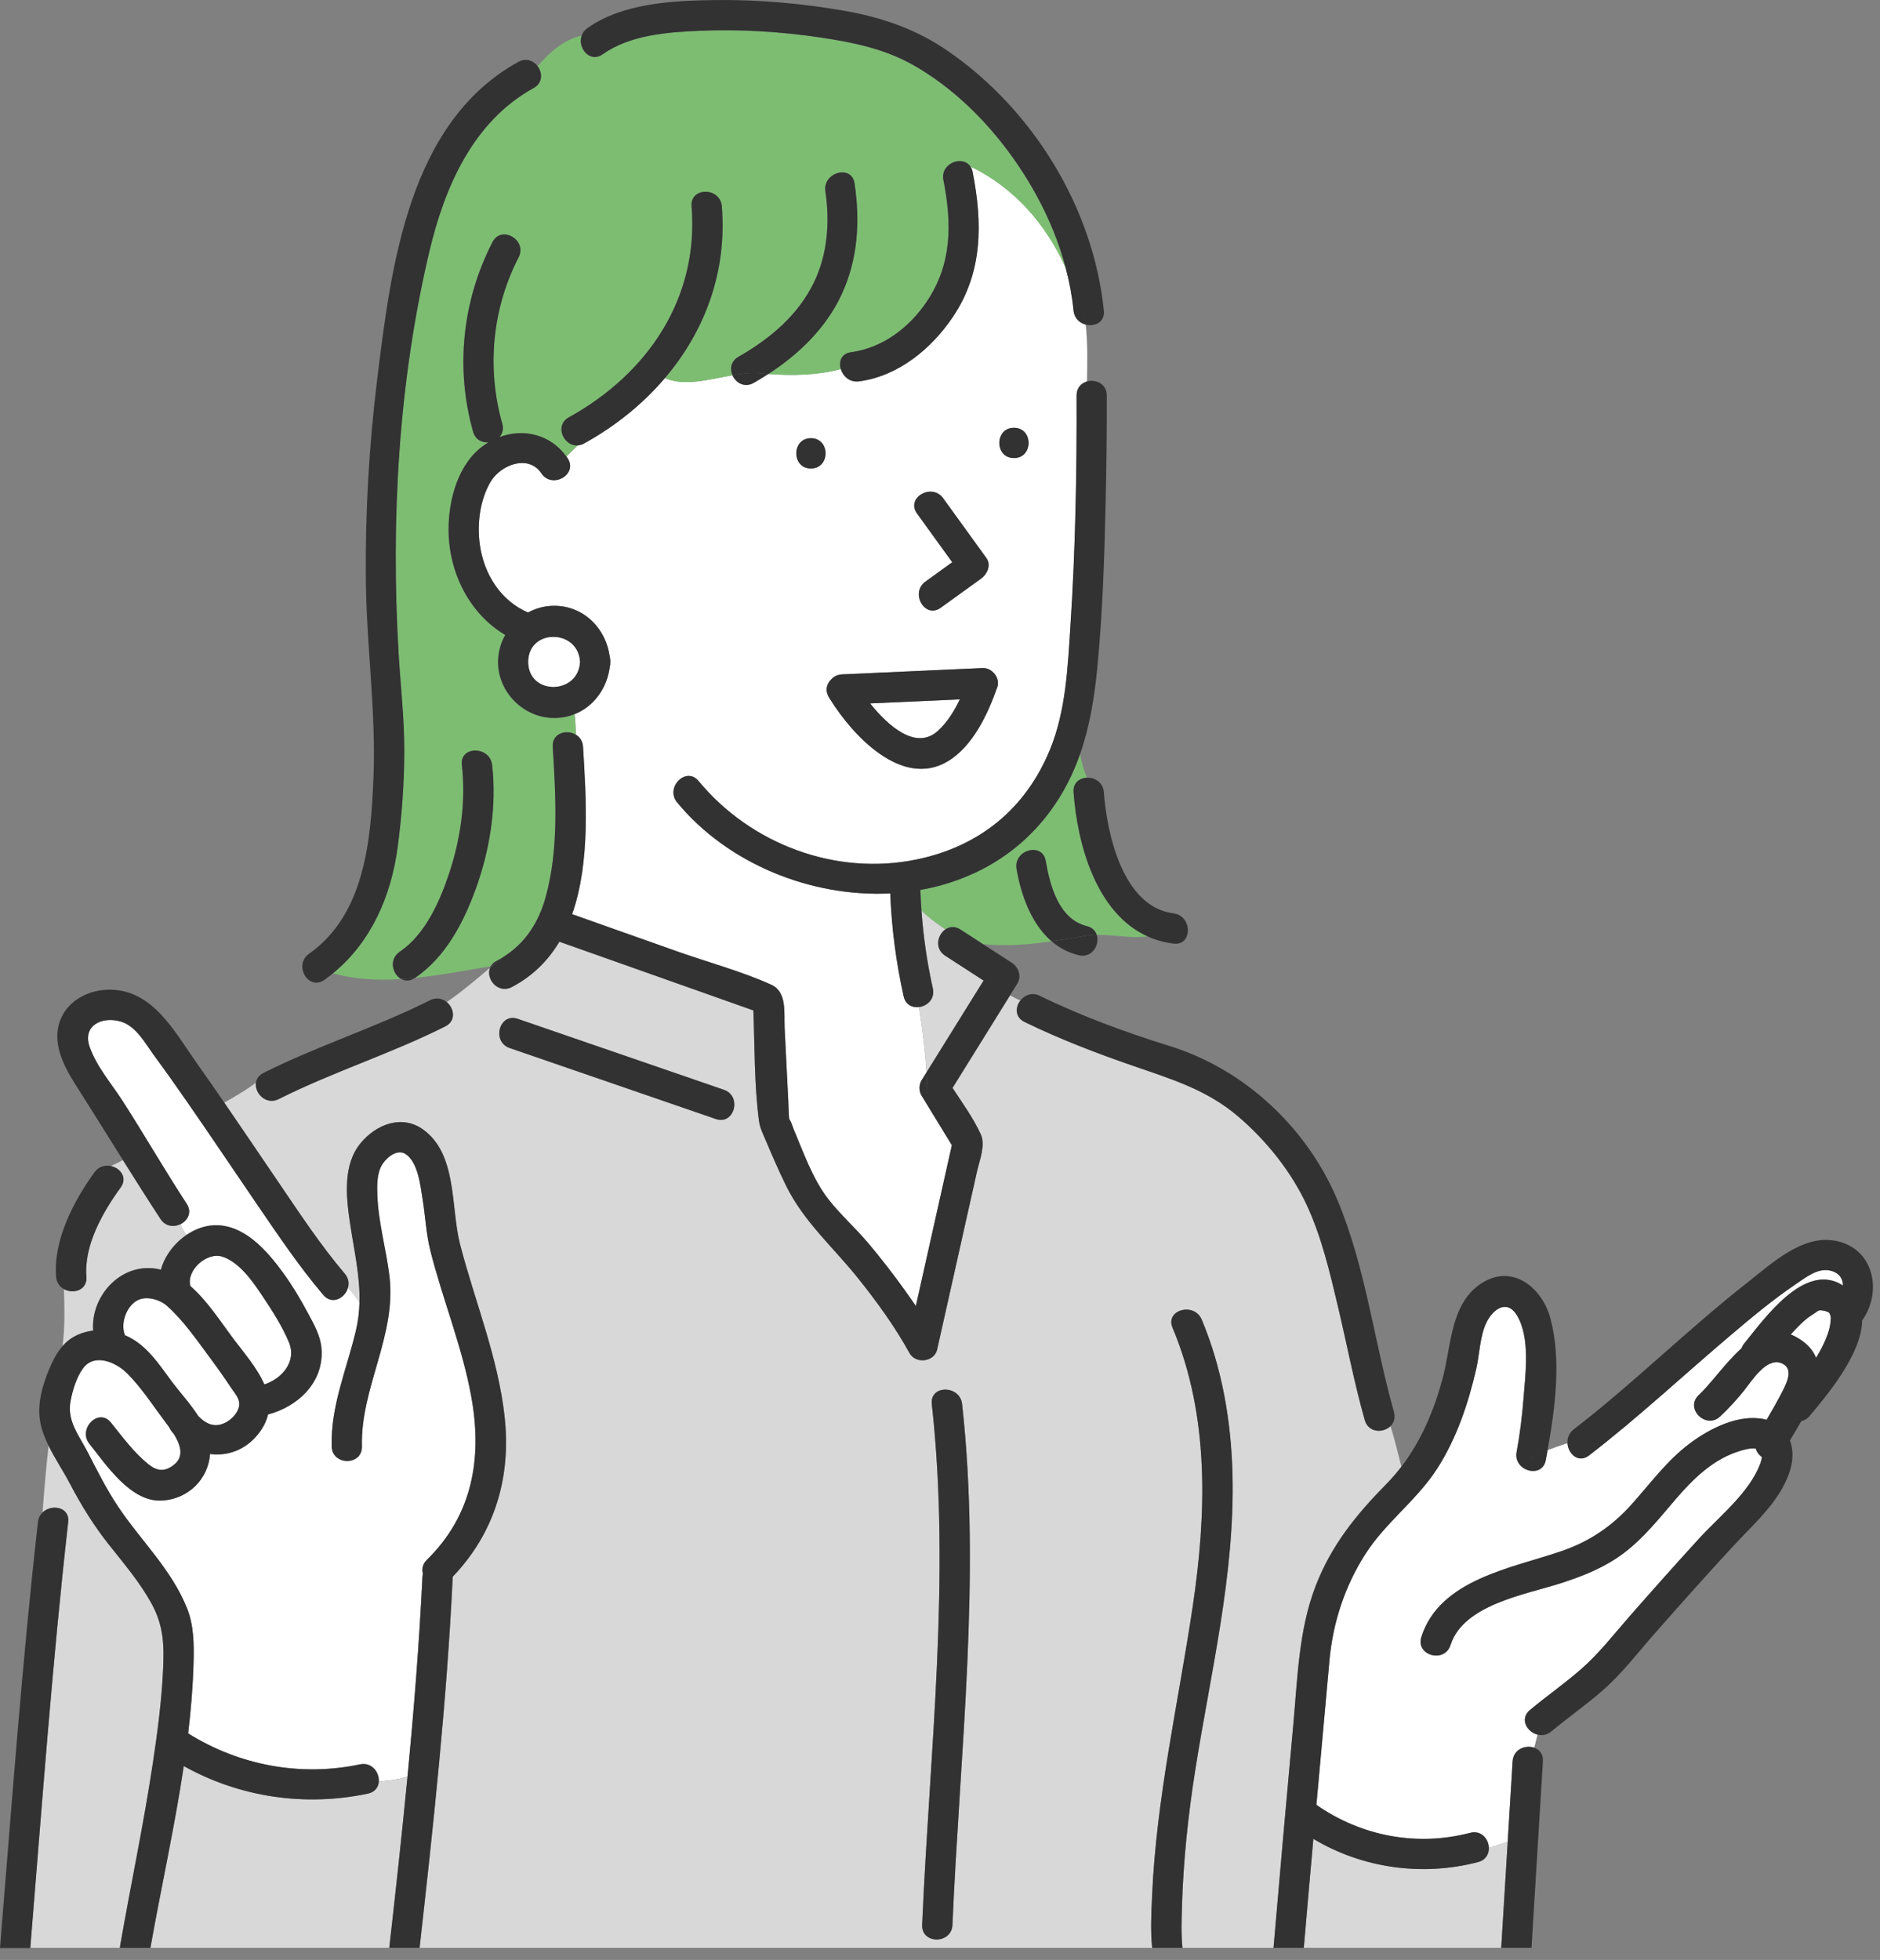 <svg width="118" height="123" viewBox="0 0 118 123" fill="none" xmlns="http://www.w3.org/2000/svg">
<rect x="0" y="0" width="118" height="123" fill="#808080" stroke="none"/>
<g clip-path="url(#clip0_1887_194)">
<path d="M8.139 83.934C9.273 84.531 9.986 85.621 10.725 86.623C11.277 87.368 11.94 88.077 12.447 88.868C12.829 89.263 13.293 89.556 13.88 89.389C14.357 89.252 14.84 88.83 14.986 88.345C15.14 87.845 14.76 87.477 14.494 87.076C14.065 86.427 13.612 85.793 13.15 85.169C12.335 84.069 11.491 82.839 10.455 81.929C10.072 81.59 9.136 81.237 8.5 81.68C7.891 82.102 7.559 83.111 7.848 83.797C7.947 83.839 8.045 83.884 8.14 83.934H8.139Z" fill="white"/>
<path d="M114.806 82.379C114.701 82.309 114.519 82.261 114.477 82.256C114.167 82.216 114.247 82.2 113.996 82.33C114.207 82.221 113.57 82.617 113.466 82.7C113.112 82.98 112.797 83.308 112.493 83.641C112.46 83.675 112.43 83.713 112.398 83.748C112.565 83.814 112.734 83.898 112.907 84.006C113.466 84.354 113.806 84.763 113.985 85.211C114.331 84.654 114.621 84.071 114.8 83.461C114.884 83.179 114.931 82.742 114.901 82.602C114.867 82.446 114.772 82.356 114.806 82.379Z" fill="white"/>
<path d="M14.637 84.002C15.293 84.876 16.148 85.85 16.593 86.887C17.71 86.515 18.642 85.441 18.132 84.226C17.718 83.24 17.104 82.276 16.511 81.391C15.903 80.482 15.059 79.222 13.962 78.867C12.985 78.549 11.683 79.72 11.949 80.708C13.02 81.642 13.869 82.976 14.637 84.002Z" fill="white"/>
<path d="M54.613 44.144C55.761 45.579 57.508 47.115 58.878 45.858C59.446 45.338 59.893 44.627 60.246 43.889C58.368 43.975 56.491 44.059 54.613 44.144Z" fill="white"/>
<path d="M93.45 115.963C93.462 116.349 93.258 116.729 92.776 116.855C89.277 117.771 85.525 117.25 82.434 115.399C82.231 117.68 82.029 119.96 81.834 122.241H94.226C94.361 120.021 94.498 117.799 94.633 115.579C94.237 115.707 93.844 115.838 93.45 115.963Z" fill="#D8D8D8"/>
<path d="M9.598 110.609C9.885 108.699 10.138 106.774 10.231 104.843C10.305 103.271 10.279 102.041 9.515 100.642C8.779 99.299 7.783 98.133 6.837 96.94C5.882 95.737 5.094 94.461 4.383 93.1C3.989 92.348 3.453 91.55 3.049 90.728C2.893 92.124 2.773 93.519 2.67 94.916C3.233 94.37 4.389 94.566 4.28 95.522C3.277 104.411 2.634 113.329 1.901 122.243H7.53C7.53 122.186 7.534 122.129 7.546 122.068C8.213 118.244 9.02 114.448 9.598 110.609Z" fill="#D8D8D8"/>
<path d="M87.277 89.503C86.819 89.945 85.892 89.925 85.663 89.123C84.991 86.754 84.536 84.327 83.966 81.932C83.463 79.815 82.949 77.622 82.029 75.639C81.047 73.522 79.502 71.599 77.738 70.084C75.763 68.388 73.522 67.719 71.12 66.889C68.809 66.091 66.507 65.209 64.308 64.135C63.7 63.838 63.723 63.204 64.051 62.787C63.825 62.696 63.607 62.59 63.401 62.46C62.196 64.399 60.991 66.336 59.788 68.275C60.406 69.225 61.107 70.185 61.563 71.196C61.87 71.874 61.48 72.821 61.326 73.511C61.001 74.959 60.678 76.407 60.353 77.858C59.843 80.134 59.334 82.411 58.823 84.688C58.644 85.487 57.469 85.614 57.086 84.915C56.177 83.259 55.042 81.701 53.866 80.229C52.294 78.264 50.443 76.666 49.327 74.387C48.884 73.48 48.48 72.555 48.088 71.623C47.911 71.203 47.7 70.799 47.639 70.346C47.341 68.077 47.375 65.712 47.288 63.413C46.834 63.251 46.379 63.092 45.925 62.93C44.433 62.401 42.943 61.873 41.451 61.345C39.337 60.596 37.224 59.849 35.111 59.1C34.421 60.26 33.459 61.242 32.132 61.944C31.26 62.403 30.471 61.428 30.762 60.735C29.87 61.483 28.991 62.234 28.04 62.888C28.51 63.278 28.645 64.065 27.951 64.414C24.549 66.125 20.899 67.265 17.497 68.976C16.693 69.379 15.964 68.598 16.068 67.938C15.469 68.407 14.749 68.81 14.078 69.198C15.201 70.831 16.308 72.477 17.423 74.113C18.767 76.084 20.088 78.105 21.635 79.925C21.875 80.207 21.916 80.526 21.838 80.809C22.108 81.108 22.357 81.419 22.564 81.756C22.612 80.076 22.222 78.466 21.966 76.73C21.724 75.105 21.512 73.096 22.639 71.737C23.614 70.563 25.221 69.928 26.558 70.886C28.724 72.441 28.283 75.807 28.876 78.091C29.819 81.714 31.252 85.152 31.674 88.9C32.1 92.694 31.058 96.2 28.42 98.949C28.05 106.73 27.208 114.505 26.339 122.245H72.319C72.207 121.169 72.266 120.059 72.314 118.983C72.58 112.856 73.952 106.909 74.856 100.863C75.733 95.009 75.93 88.879 73.596 83.322C73.123 82.193 74.963 81.706 75.429 82.816C76.719 85.893 77.276 89.21 77.36 92.534C77.516 98.818 75.987 104.96 75.016 111.126C74.571 113.947 74.271 116.801 74.188 119.658C74.163 120.513 74.13 121.391 74.218 122.245H79.935C80.336 117.583 80.745 112.92 81.174 108.262C81.444 105.333 81.509 102.3 82.581 99.528C83.575 96.961 85.124 95.062 87.026 93.125C87.363 92.783 87.674 92.422 87.961 92.048C87.737 91.196 87.547 90.339 87.277 89.504V89.503ZM44.931 70.226C40.618 68.742 36.304 67.258 31.992 65.773C30.84 65.376 31.338 63.542 32.497 63.941C36.81 65.425 41.124 66.91 45.437 68.394C46.588 68.791 46.09 70.626 44.931 70.226ZM59.781 120.8C59.727 122.021 57.827 122.022 57.88 120.8C58.348 109.925 59.69 98.989 58.486 88.115C58.351 86.899 60.254 86.912 60.387 88.115C61.588 98.989 60.248 109.925 59.781 120.8Z" fill="#D8D8D8"/>
<path d="M95.191 91.12C95.4 89.995 95.539 88.856 95.628 87.716C95.75 86.188 96.05 83.955 95.218 82.56C94.594 81.514 93.701 82.149 93.291 83.008C92.88 83.867 92.869 84.99 92.654 85.918C92.15 88.096 91.42 90.269 90.206 92.162C88.923 94.157 86.967 95.537 85.694 97.531C84.411 99.538 83.66 101.817 83.445 104.187C83.172 107.213 82.896 110.24 82.624 113.266C82.628 113.268 82.632 113.27 82.636 113.274C85.454 115.237 88.94 115.895 92.27 115.022C92.971 114.838 93.433 115.406 93.448 115.963C93.842 115.84 94.235 115.708 94.631 115.579C94.733 113.899 94.836 112.217 94.939 110.537C94.986 109.773 95.752 109.488 96.297 109.682C96.366 109.408 96.436 109.136 96.505 108.864C95.838 108.697 95.36 107.868 96.024 107.317C97.075 106.441 98.206 105.652 99.236 104.753C100.359 103.773 101.292 102.564 102.271 101.446C103.712 99.804 105.164 98.171 106.639 96.558C107.925 95.149 109.798 93.686 110.48 91.859C110.541 91.698 110.573 91.563 110.586 91.447C110.406 91.314 110.263 91.128 110.199 90.909C109.864 90.856 109.368 90.991 108.933 91.148C107.388 91.705 106.224 92.861 105.177 94.081C104.155 95.271 103.191 96.497 101.935 97.453C100.737 98.365 99.344 98.915 97.921 99.373C95.746 100.07 91.85 100.697 91.042 103.237C90.671 104.4 88.837 103.9 89.21 102.731C90.364 99.11 94.91 98.413 98.019 97.341C99.774 96.736 101.167 95.792 102.406 94.412C103.583 93.102 104.611 91.677 106.031 90.609C107.287 89.664 109.11 88.719 110.738 89.067C110.788 89.079 110.833 89.092 110.881 89.105C111.229 88.497 111.584 87.895 111.9 87.269C112.173 86.726 112.612 85.812 111.746 85.528C110.833 85.232 109.933 86.684 109.48 87.248C109.015 87.83 108.509 88.385 107.965 88.894C107.072 89.731 105.726 88.389 106.622 87.551C107.42 86.802 108.294 85.525 109.302 84.618C109.34 84.515 109.395 84.415 109.473 84.32C110.712 82.797 113.283 79.121 115.674 80.676C115.667 80.262 115.463 79.897 114.92 79.751C114.12 79.534 113.342 80.163 112.721 80.585C111.255 81.577 109.893 82.719 108.543 83.863C105.607 86.355 102.788 88.991 99.736 91.341C99.072 91.85 98.422 91.242 98.38 90.569C97.964 90.704 97.554 90.85 97.134 91.008C97.096 91.217 97.06 91.424 97.022 91.627C96.797 92.831 94.967 92.317 95.189 91.122L95.191 91.12Z" fill="white"/>
<path d="M68.14 20.367C67.765 20.268 67.431 19.977 67.383 19.497C67.29 18.579 67.119 17.672 66.883 16.785C65.663 14.086 63.673 11.763 60.91 10.444C60.974 10.539 61.022 10.653 61.05 10.79C61.679 13.992 61.698 17.094 59.807 19.894C58.458 21.892 56.392 23.602 53.925 23.933C53.336 24.013 52.912 23.608 52.777 23.159C51.27 23.558 49.709 23.575 48.229 23.467C47.926 23.663 47.62 23.849 47.311 24.028C46.731 24.358 46.184 24.022 45.976 23.549C44.5 23.803 42.953 24.271 41.742 23.722C40.352 25.354 38.627 26.746 36.667 27.829C36.525 27.909 36.384 27.947 36.251 27.954C36.017 28.184 35.785 28.418 35.551 28.65C35.574 28.682 35.601 28.713 35.624 28.747C36.308 29.768 34.66 30.718 33.983 29.707C33.166 28.487 31.425 29.173 30.8 30.228C30.131 31.357 29.945 32.828 30.11 34.111C30.365 36.084 31.48 37.731 33.145 38.438C33.638 38.172 34.196 38.018 34.785 38.018C36.663 38.018 38.055 39.467 38.279 41.242C38.302 41.331 38.313 41.43 38.307 41.54C38.313 41.65 38.302 41.749 38.279 41.839C38.11 43.18 37.273 44.332 36.066 44.817C36.116 45.25 36.139 45.676 36.139 46.1C36.388 46.246 36.576 46.501 36.597 46.866C36.793 50.047 37.064 54.107 35.913 57.371C38.106 58.148 40.299 58.923 42.493 59.701C44.441 60.391 46.526 60.946 48.409 61.795C49.419 62.251 49.204 63.578 49.251 64.519C49.325 66.013 49.401 67.507 49.475 68.999C49.496 69.403 49.5 69.812 49.534 70.217C49.546 70.232 49.559 70.249 49.574 70.276C49.69 70.456 49.749 70.705 49.833 70.903C50.437 72.342 51.028 74.02 51.998 75.261C52.752 76.229 53.708 77.074 54.503 78.019C55.309 78.977 56.076 79.967 56.804 80.984C57.034 81.305 57.262 81.632 57.487 81.961C58.239 78.597 58.994 75.231 59.746 71.867C59.231 71.023 58.716 70.181 58.201 69.337C58.197 69.681 58.188 70.025 58.169 70.371C58.188 70.023 58.197 69.679 58.201 69.337C58.083 69.143 57.964 68.949 57.846 68.755C57.673 68.472 57.671 68.079 57.846 67.796C57.949 67.632 58.049 67.469 58.152 67.305C58.068 65.92 57.892 64.557 57.679 63.202C57.266 63.251 56.842 63.055 56.724 62.529C56.249 60.402 55.968 58.243 55.883 56.067C50.916 56.316 45.691 54.212 42.508 50.359C41.734 49.422 43.072 48.071 43.852 49.015C47.132 52.986 52.48 54.993 57.557 53.934C61.476 53.117 64.371 50.768 65.903 47.058C66.906 44.627 67.018 41.911 67.189 39.318C67.505 34.496 67.598 29.65 67.579 24.818C67.579 24.338 67.868 24.047 68.223 23.944C68.25 22.754 68.273 21.553 68.145 20.367H68.14ZM59.199 31.269C60.104 32.52 61.007 33.769 61.911 35.019C62.234 35.468 61.955 36.042 61.571 36.319C60.729 36.925 59.887 37.534 59.045 38.14C58.051 38.856 57.103 37.207 58.085 36.5C58.646 36.095 59.209 35.69 59.769 35.285C59.032 34.267 58.296 33.248 57.559 32.229C56.84 31.235 58.49 30.288 59.199 31.269ZM50.899 29.401C49.673 29.401 49.677 27.5 50.899 27.5C52.121 27.5 52.121 29.401 50.899 29.401ZM62.597 43.127C62.006 44.806 61.06 46.849 59.471 47.788C56.603 49.481 53.522 46.149 52.131 43.924C52.085 43.867 52.047 43.804 52.017 43.737C51.768 43.31 51.895 42.899 52.176 42.635C52.328 42.46 52.553 42.337 52.847 42.323C55.791 42.19 58.737 42.057 61.681 41.924C62.269 41.898 62.799 42.557 62.597 43.127ZM63.641 28.747C62.415 28.747 62.419 26.846 63.641 26.846C64.863 26.846 64.863 28.747 63.641 28.747Z" fill="white"/>
<path d="M36.061 44.817C35.669 44.973 35.24 45.062 34.782 45.062C32.875 45.062 31.252 43.454 31.26 41.54C31.262 40.932 31.427 40.354 31.71 39.85C29.517 38.562 28.16 35.994 28.154 33.259C28.15 31.36 28.745 29.108 30.361 27.954C30.458 27.886 30.556 27.821 30.657 27.762C30.252 27.797 29.834 27.601 29.692 27.097C28.567 23.108 29.017 18.873 30.91 15.194C31.471 14.105 33.109 15.066 32.55 16.154C30.889 19.381 30.539 23.104 31.524 26.594C31.621 26.939 31.532 27.227 31.349 27.432C32.858 26.871 34.546 27.259 35.546 28.654C35.779 28.424 36.011 28.19 36.245 27.958C35.371 28.008 34.774 26.706 35.703 26.193C40.649 23.458 43.874 18.729 43.405 12.949C43.306 11.727 45.206 11.738 45.305 12.949C45.64 17.072 44.237 20.789 41.736 23.727C42.945 24.275 44.494 23.807 45.971 23.555C45.798 23.159 45.862 22.669 46.345 22.393C48.31 21.272 50.08 19.799 51.081 17.729C51.938 15.96 52.087 13.937 51.8 12.014C51.621 10.815 53.453 10.303 53.632 11.508C53.987 13.89 53.849 16.264 52.824 18.472C51.843 20.586 50.152 22.22 48.221 23.475C49.703 23.583 51.262 23.566 52.769 23.167C52.63 22.703 52.8 22.19 53.411 22.108C55.398 21.84 57.061 20.567 58.159 18.942C59.763 16.566 59.746 14.029 59.21 11.303C59.003 10.244 60.413 9.726 60.904 10.452C63.667 11.771 65.657 14.093 66.877 16.792C66.212 14.285 65.021 11.921 63.508 9.817C61.873 7.542 59.779 5.487 57.334 4.098C55.527 3.07 53.533 2.661 51.496 2.359C48.996 1.988 46.438 1.83 43.912 1.937C41.888 2.022 39.533 2.199 37.826 3.41C37.011 3.988 36.23 2.999 36.505 2.233C35.409 2.482 34.506 3.258 33.742 4.162C34.054 4.577 34.073 5.212 33.489 5.533C29.688 7.627 27.907 11.738 26.949 15.781C25.01 23.965 24.522 32.628 25.016 41.004C25.136 43.034 25.373 45.051 25.373 47.086C25.373 49.124 25.223 51.165 24.955 53.184C24.55 56.228 23.292 59.129 20.905 61.081C22.277 61.47 23.72 61.537 25.18 61.444C24.628 61.141 24.387 60.206 25.084 59.735C26.692 58.648 27.605 56.574 28.194 54.797C28.916 52.615 29.245 50.3 28.986 48.01C28.848 46.795 30.75 46.809 30.887 48.01C31.184 50.625 30.745 53.358 29.848 55.822C29.08 57.929 27.954 60.079 26.054 61.37C27.656 61.206 29.262 60.891 30.802 60.64C30.878 60.51 30.997 60.395 31.168 60.305C31.294 60.239 31.414 60.17 31.53 60.098C31.6 60.041 31.672 59.982 31.742 59.925C31.67 59.982 31.6 60.041 31.53 60.098C32.953 59.224 33.806 57.908 34.257 56.266C35.082 53.252 34.88 49.954 34.69 46.871C34.637 46.014 35.551 45.763 36.133 46.105C36.133 45.682 36.112 45.256 36.061 44.823V44.817Z" fill="#7DBD72"/>
<path d="M57.77 55.854C57.785 56.287 57.81 56.717 57.84 57.148C58.281 57.597 58.809 57.962 59.336 58.327C59.594 58.15 59.935 58.108 60.284 58.334C60.756 58.64 61.227 58.944 61.698 59.25C63.135 59.398 64.57 59.277 66.007 59.074C64.732 57.983 64.086 56.173 63.806 54.533C63.601 53.336 65.433 52.824 65.638 54.027C65.904 55.578 66.458 57.686 68.206 58.116C68.552 58.201 68.754 58.416 68.837 58.671C69.915 58.652 70.943 58.908 72.028 58.764C68.826 57.315 67.626 53.043 67.383 49.717C67.34 49.127 67.76 48.825 68.216 48.806C68.031 48.333 67.896 47.843 67.792 47.341C67.364 48.559 66.783 49.73 65.975 50.84C63.914 53.674 60.963 55.287 57.772 55.854H57.77Z" fill="#7DBD72"/>
<path d="M59.336 58.327C58.809 57.962 58.283 57.599 57.84 57.148C57.958 58.788 58.191 60.413 58.553 62.025C58.701 62.692 58.195 63.143 57.675 63.204C57.887 64.557 58.064 65.92 58.148 67.307C59.343 65.384 60.539 63.46 61.736 61.537C60.932 61.016 60.128 60.497 59.324 59.976C58.648 59.539 58.834 58.672 59.336 58.327Z" fill="#D8D8D8"/>
<path d="M10.073 76.499C9.271 75.275 8.488 74.035 7.709 72.794C7.502 72.946 7.213 73.039 6.964 73.178C7.553 73.309 8.019 73.908 7.572 74.524C6.447 76.073 5.263 78.146 5.421 80.127C5.487 80.971 4.601 81.227 4.014 80.904C4.045 82.105 4.086 83.261 3.925 84.475C4.179 84.187 4.487 83.941 4.881 83.766C5.189 83.63 5.514 83.542 5.846 83.502C5.683 81.379 7.532 79.247 9.824 79.623C9.918 79.638 10.009 79.659 10.1 79.68C10.334 78.815 10.942 78.019 11.706 77.5C11.552 77.291 11.432 77.061 11.324 76.823C10.919 77.019 10.389 76.978 10.073 76.497V76.499Z" fill="#D8D8D8"/>
<path d="M27.012 78.479C26.746 77.426 26.7 76.331 26.527 75.261C26.392 74.434 26.248 72.948 25.467 72.429C24.942 72.081 24.277 72.619 23.992 73.079C23.644 73.638 23.663 74.417 23.688 75.052C23.754 76.744 24.237 78.393 24.444 80.072C24.904 83.814 22.621 87.085 22.718 90.77C22.751 91.996 20.85 91.99 20.818 90.77C20.751 88.237 21.766 85.935 22.338 83.514C22.481 82.913 22.547 82.33 22.564 81.754C22.357 81.417 22.108 81.106 21.838 80.807C21.66 81.459 20.842 81.917 20.291 81.267C18.784 79.492 17.474 77.542 16.159 75.622C14.701 73.494 13.268 71.348 11.797 69.227C11.107 68.233 10.412 67.244 9.693 66.269C9.127 65.501 8.559 64.409 7.595 64.112C6.43 63.753 5.155 64.338 5.622 65.69C6.044 66.914 6.992 68.003 7.686 69.08C9.062 71.213 10.324 73.416 11.714 75.539C12.069 76.082 11.776 76.603 11.322 76.823C11.428 77.059 11.55 77.289 11.704 77.5C12.215 77.152 12.797 76.928 13.388 76.896C15.293 76.791 16.747 78.479 17.763 79.872C18.345 80.668 18.851 81.52 19.316 82.389C19.7 83.103 20.118 83.825 20.177 84.65C20.331 86.752 18.697 88.273 16.821 88.765C16.75 89.073 16.621 89.385 16.416 89.698C15.623 90.913 14.382 91.407 13.181 91.246C13.076 92.787 11.839 94.102 10.11 94.169C8.18 94.243 6.662 91.918 5.614 90.616C4.854 89.672 6.192 88.319 6.958 89.273C7.679 90.168 8.405 91.162 9.307 91.886C9.855 92.325 10.345 92.392 10.94 91.903C11.584 91.375 11.299 90.616 10.902 89.984C10.856 89.932 10.813 89.879 10.769 89.824C10.706 89.744 10.659 89.66 10.623 89.575C10.556 89.484 10.492 89.398 10.433 89.32C9.655 88.29 8.891 87.096 7.979 86.186C7.302 85.509 5.951 84.888 5.221 85.855C4.799 86.416 4.543 87.275 4.421 87.952C4.2 89.176 4.949 90.071 5.489 91.112C6.099 92.289 6.69 93.479 7.43 94.581C8.868 96.721 10.756 98.487 11.735 100.924C12.164 101.994 12.177 103.181 12.147 104.32C12.107 105.812 11.983 107.3 11.807 108.783C15.017 110.786 18.868 111.514 22.585 110.725C23.332 110.567 23.809 111.221 23.771 111.797C24.393 111.738 25.01 111.687 25.575 111.489C25.978 107.312 26.314 103.126 26.514 98.941C26.518 98.875 26.527 98.812 26.54 98.753C26.462 98.472 26.52 98.156 26.793 97.888C29.652 95.089 30.275 91.531 29.589 87.703C29.023 84.54 27.791 81.581 27.008 78.477L27.012 78.479Z" fill="white"/>
<path d="M23.775 111.799C23.752 112.145 23.543 112.464 23.095 112.559C19.149 113.395 15.036 112.791 11.533 110.83C10.961 114.656 10.109 118.455 9.438 122.243H24.436C24.837 118.666 25.235 115.081 25.581 111.491C25.016 111.689 24.398 111.74 23.777 111.799H23.775Z" fill="#D8D8D8"/>
<path d="M50.899 29.401C52.121 29.401 52.125 27.5 50.899 27.5C49.673 27.5 49.673 29.401 50.899 29.401Z" fill="#323232"/>
<path d="M63.641 26.846C62.419 26.846 62.415 28.747 63.641 28.747C64.867 28.747 64.867 26.846 63.641 26.846Z" fill="#323232"/>
<path d="M68.216 23.944C68.195 24.925 68.174 25.896 68.237 26.848C68.174 25.896 68.195 24.923 68.216 23.944C67.86 24.047 67.569 24.338 67.571 24.818C67.59 29.65 67.499 34.496 67.182 39.318C67.013 41.911 66.898 44.627 65.895 47.058C64.363 50.77 61.468 53.117 57.549 53.934C52.473 54.993 47.126 52.986 43.844 49.015C43.065 48.073 41.727 49.422 42.5 50.359C45.684 54.212 50.91 56.316 55.875 56.067C55.96 58.243 56.242 60.402 56.717 62.529C56.835 63.055 57.258 63.251 57.671 63.202C57.528 62.295 57.369 61.39 57.209 60.488C57.369 61.39 57.526 62.295 57.671 63.202C58.194 63.141 58.699 62.688 58.549 62.023C58.188 60.411 57.954 58.786 57.836 57.146C57.751 57.059 57.667 56.971 57.589 56.878C57.667 56.971 57.751 57.061 57.836 57.146C57.806 56.717 57.781 56.285 57.766 55.852C60.957 55.285 63.911 53.672 65.969 50.838C66.777 49.728 67.356 48.557 67.786 47.339C68.387 45.632 68.685 43.83 68.868 41.96C69.206 38.503 69.318 35.021 69.396 31.55C69.445 29.306 69.478 27.061 69.468 24.817C69.464 24.073 68.761 23.783 68.212 23.942L68.216 23.944Z" fill="#323232"/>
<path d="M87.496 88.617C86.245 84.207 85.732 79.562 83.945 75.312C82.041 70.779 78.124 67.108 73.435 65.652C70.654 64.787 67.881 63.772 65.264 62.493C64.775 62.253 64.312 62.449 64.047 62.785C63.719 63.202 63.696 63.837 64.304 64.133C66.503 65.207 68.805 66.089 71.116 66.887C73.518 67.718 75.759 68.387 77.734 70.082C79.5 71.597 81.043 73.522 82.026 75.638C82.945 77.62 83.459 79.813 83.962 81.93C84.532 84.325 84.989 86.752 85.66 89.121C85.888 89.923 86.815 89.944 87.273 89.501C87.003 88.668 86.654 87.857 86.1 87.096C86.654 87.857 87.003 88.666 87.273 89.501C87.486 89.296 87.598 88.99 87.492 88.615L87.496 88.617Z" fill="#323232"/>
<path d="M52.845 42.323C52.55 42.337 52.328 42.458 52.174 42.635C51.895 42.899 51.767 43.31 52.015 43.737C52.045 43.804 52.083 43.867 52.129 43.924C53.52 46.149 56.601 49.481 59.469 47.788C61.058 46.849 62.004 44.806 62.595 43.127C62.797 42.557 62.267 41.898 61.679 41.924C58.735 42.057 55.789 42.19 52.845 42.323ZM58.878 45.86C57.507 47.117 55.761 45.579 54.613 44.146C56.49 44.06 58.368 43.977 60.246 43.891C59.893 44.631 59.446 45.34 58.878 45.86Z" fill="#323232"/>
<path d="M69.284 19.497C68.628 13.044 64.844 6.897 59.52 3.218C57.54 1.847 55.388 1.099 53.035 0.684C50.352 0.213 47.607 -0.03 44.883 0.004C42.264 0.036 39.092 0.188 36.872 1.762C36.69 1.891 36.574 2.053 36.511 2.228C36.236 2.994 37.017 3.982 37.832 3.404C39.541 2.193 41.894 2.017 43.918 1.931C46.444 1.825 49 1.982 51.502 2.353C53.539 2.655 55.533 3.064 57.34 4.092C59.785 5.481 61.879 7.538 63.514 9.811C65.026 11.917 66.218 14.28 66.883 16.786C67.106 17.279 67.307 17.782 67.478 18.297C67.307 17.784 67.106 17.279 66.883 16.786C67.119 17.674 67.29 18.579 67.383 19.499C67.433 19.981 67.765 20.27 68.14 20.369C68.058 19.607 67.915 18.851 67.668 18.107C67.915 18.851 68.06 19.607 68.14 20.369C68.702 20.517 69.358 20.228 69.284 19.499V19.497Z" fill="#323232"/>
<path d="M59.199 31.269C58.488 30.287 56.839 31.235 57.559 32.229C58.296 33.248 59.032 34.267 59.769 35.285C59.209 35.69 58.646 36.095 58.085 36.5C57.103 37.209 58.049 38.858 59.045 38.14C59.887 37.534 60.729 36.925 61.571 36.319C61.955 36.042 62.236 35.466 61.911 35.019C61.007 33.769 60.104 32.52 59.199 31.269Z" fill="#323232"/>
<path d="M73.655 57.319C70.473 56.918 69.474 52.307 69.284 49.717C69.238 49.088 68.706 48.783 68.216 48.806C68.329 49.097 68.461 49.38 68.618 49.658C68.461 49.382 68.329 49.097 68.216 48.806C67.759 48.827 67.339 49.127 67.383 49.717C67.626 53.043 68.824 57.315 72.028 58.764C72.283 58.73 72.539 58.676 72.8 58.589C72.537 58.676 72.281 58.73 72.028 58.764C72.522 58.986 73.062 59.146 73.655 59.22C74.866 59.372 74.854 57.471 73.655 57.319Z" fill="#323232"/>
<path d="M66.007 59.072C66.48 59.476 67.039 59.784 67.701 59.946C68.543 60.153 69.042 59.292 68.837 58.669C68.516 58.674 68.191 58.705 67.858 58.779C67.241 58.882 66.625 58.984 66.007 59.072Z" fill="#323232"/>
<path d="M68.204 58.114C66.456 57.684 65.903 55.576 65.636 54.026C65.431 52.822 63.599 53.332 63.804 54.531C64.086 56.173 64.732 57.981 66.005 59.072C66.623 58.984 67.239 58.882 67.856 58.779C68.189 58.705 68.514 58.674 68.835 58.669C68.752 58.414 68.55 58.197 68.204 58.114Z" fill="#323232"/>
<path d="M31.672 88.898C31.25 85.148 29.817 81.712 28.875 78.089C28.282 75.805 28.723 72.439 26.556 70.884C25.22 69.926 23.612 70.559 22.637 71.736C21.51 73.094 21.724 75.103 21.964 76.728C22.22 78.464 22.61 80.074 22.562 81.754C22.545 82.33 22.479 82.913 22.336 83.514C21.762 85.935 20.749 88.237 20.816 90.77C20.848 91.991 22.749 91.996 22.716 90.77C22.62 87.085 24.902 83.814 24.442 80.072C24.237 78.395 23.754 76.746 23.686 75.052C23.661 74.415 23.642 73.638 23.99 73.079C24.277 72.619 24.942 72.08 25.465 72.429C26.244 72.948 26.39 74.434 26.525 75.261C26.698 76.331 26.746 77.426 27.01 78.479C27.791 81.583 29.025 84.542 29.591 87.705C30.277 91.534 29.654 95.091 26.795 97.89C26.522 98.158 26.465 98.474 26.543 98.755C26.529 98.814 26.52 98.877 26.516 98.943C26.316 103.13 25.98 107.313 25.577 111.491C25.231 115.079 24.836 118.666 24.433 122.243H26.333C27.204 114.504 28.046 106.728 28.415 98.947C31.053 96.199 32.094 92.692 31.669 88.898H31.672Z" fill="#323232"/>
<path d="M32.535 3.883C25.643 7.68 24.554 16.701 23.684 23.722C23.163 27.924 22.92 32.163 22.962 36.397C23.003 40.554 23.613 44.697 23.439 48.852C23.275 52.76 22.889 57.393 19.396 59.857C18.404 60.556 19.352 62.206 20.356 61.497C20.548 61.362 20.73 61.219 20.909 61.073C23.298 59.121 24.556 56.221 24.959 53.176C25.227 51.156 25.377 49.116 25.377 47.079C25.377 45.043 25.14 43.026 25.02 40.997C24.526 32.619 25.012 23.956 26.953 15.773C27.911 11.731 29.692 7.62 33.493 5.525C34.076 5.204 34.057 4.569 33.746 4.155C33.204 4.797 32.733 5.502 32.315 6.131C32.735 5.502 33.206 4.795 33.746 4.155C33.485 3.809 33.022 3.615 32.533 3.883H32.535Z" fill="#323232"/>
<path d="M29.849 55.818C30.748 53.355 31.186 50.621 30.889 48.006C30.752 46.805 28.85 46.792 28.988 48.006C29.249 50.296 28.918 52.611 28.196 54.793C27.607 56.57 26.695 58.642 25.087 59.731C24.389 60.203 24.63 61.138 25.182 61.44C25.472 61.421 25.763 61.396 26.056 61.366C27.956 60.075 29.08 57.927 29.849 55.818Z" fill="#323232"/>
<path d="M26.056 61.366C25.765 61.396 25.472 61.421 25.181 61.44C25.427 61.575 25.733 61.584 26.046 61.373C26.05 61.371 26.052 61.37 26.056 61.368V61.366Z" fill="#323232"/>
<path d="M38.275 41.242C38.053 39.467 36.661 38.018 34.782 38.018C34.192 38.018 33.634 38.172 33.141 38.438C31.476 37.731 30.361 36.084 30.106 34.111C29.941 32.826 30.127 31.355 30.796 30.228C31.421 29.175 33.16 28.487 33.98 29.707C34.656 30.718 36.304 29.768 35.62 28.747C35.597 28.713 35.572 28.682 35.548 28.65C35.243 28.948 34.932 29.241 34.595 29.509C34.93 29.241 35.242 28.948 35.548 28.65C34.548 27.255 32.86 26.867 31.351 27.428C31.533 27.225 31.623 26.938 31.526 26.59C30.541 23.1 30.891 19.379 32.552 16.15C33.111 15.064 31.471 14.101 30.912 15.19C29.019 18.869 28.569 23.106 29.694 27.093C29.836 27.597 30.254 27.793 30.659 27.759C30.558 27.82 30.46 27.882 30.363 27.951C28.745 29.104 28.152 31.357 28.156 33.255C28.162 35.99 29.519 38.558 31.712 39.847C31.429 40.352 31.264 40.928 31.262 41.536C31.254 43.448 32.877 45.058 34.783 45.058C36.69 45.058 38.053 43.612 38.277 41.837C38.3 41.747 38.311 41.648 38.305 41.538C38.311 41.43 38.3 41.331 38.277 41.24L38.275 41.242ZM33.16 41.54C33.16 39.434 36.296 39.47 36.401 41.54C36.296 43.61 33.16 43.644 33.16 41.54Z" fill="#323232"/>
<path d="M33.16 41.54C33.16 43.644 36.296 43.61 36.401 41.54C36.296 39.47 33.16 39.434 33.16 41.54Z" fill="white"/>
<path d="M0 122.243C0 122.243 0 122.254 0 122.26H1.901C1.901 122.26 1.901 122.249 1.901 122.243H0Z" fill="#323232"/>
<path d="M4.282 95.522C4.39 94.568 3.235 94.37 2.672 94.916C2.52 95.064 2.41 95.265 2.381 95.522C1.376 104.411 0.734 113.329 0 122.243H1.901C2.632 113.329 3.277 104.411 4.28 95.522H4.282Z" fill="#323232"/>
<path d="M74.186 119.656C74.269 116.799 74.57 113.947 75.014 111.124C75.985 104.959 77.513 98.816 77.358 92.532C77.274 89.208 76.717 85.889 75.427 82.814C74.961 81.702 73.121 82.191 73.594 83.32C75.928 88.879 75.731 95.007 74.855 100.861C73.95 106.905 72.576 112.852 72.311 118.981C72.264 120.057 72.205 121.167 72.317 122.243H74.218C74.129 121.39 74.163 120.511 74.187 119.656H74.186Z" fill="#323232"/>
<path d="M28.038 62.886C27.356 63.356 26.639 63.774 25.854 64.101C26.639 63.774 27.358 63.354 28.038 62.886C27.768 62.664 27.388 62.571 26.989 62.772C23.587 64.483 19.938 65.623 16.536 67.334C16.247 67.478 16.102 67.701 16.066 67.936C16.235 67.803 16.397 67.668 16.541 67.524C16.397 67.668 16.235 67.805 16.066 67.936C15.962 68.596 16.693 69.379 17.495 68.974C20.898 67.263 24.547 66.123 27.949 64.412C28.643 64.063 28.508 63.276 28.038 62.886Z" fill="#323232"/>
<path d="M21.633 79.923C20.086 78.103 18.765 76.082 17.421 74.111C16.306 72.475 15.198 70.829 14.076 69.196C13.945 69.272 13.816 69.348 13.688 69.424C13.814 69.348 13.943 69.272 14.076 69.196C13.512 68.373 12.943 67.554 12.366 66.741C10.978 64.787 9.623 62.126 6.903 62.109C5.601 62.101 4.271 62.757 3.782 64.019C3.254 65.387 3.95 66.822 4.679 67.972C5.698 69.573 6.7 71.186 7.711 72.796C7.876 72.676 7.988 72.52 7.988 72.275C7.988 72.519 7.874 72.676 7.711 72.796C8.49 74.037 9.273 75.276 10.075 76.5C10.389 76.981 10.921 77.023 11.326 76.827C11.155 76.447 11.018 76.052 10.839 75.696C11.016 76.052 11.153 76.447 11.326 76.827C11.78 76.607 12.073 76.084 11.717 75.543C10.326 73.419 9.064 71.217 7.69 69.084C6.996 68.007 6.048 66.917 5.626 65.693C5.158 64.342 6.434 63.757 7.599 64.116C8.561 64.412 9.131 65.505 9.697 66.273C10.414 67.246 11.111 68.237 11.801 69.231C13.272 71.35 14.705 73.496 16.163 75.626C17.478 77.546 18.786 79.496 20.295 81.271C20.848 81.921 21.665 81.463 21.842 80.811C21.92 80.528 21.876 80.209 21.639 79.927L21.633 79.923Z" fill="#323232"/>
<path d="M5.932 73.566C4.622 75.368 3.338 77.833 3.522 80.127C3.552 80.501 3.754 80.76 4.016 80.904C4.603 81.225 5.489 80.971 5.423 80.127C5.265 78.148 6.449 76.073 7.574 74.524C8.021 73.908 7.555 73.309 6.966 73.178C6.607 73.098 6.204 73.193 5.932 73.564V73.566Z" fill="#323232"/>
<path d="M115.203 77.869C113.135 77.468 111.196 79.298 109.697 80.473C105.945 83.411 102.556 86.79 98.78 89.698C98.477 89.932 98.365 90.255 98.384 90.567C98.838 90.419 99.3 90.278 99.789 90.139C99.302 90.278 98.84 90.419 98.384 90.567C98.426 91.24 99.076 91.85 99.739 91.339C102.792 88.988 105.612 86.351 108.547 83.862C109.894 82.717 111.257 81.577 112.725 80.583C113.346 80.163 114.123 79.532 114.924 79.749C115.467 79.895 115.67 80.26 115.678 80.674C113.285 79.12 110.716 82.797 109.476 84.318C109.398 84.415 109.343 84.515 109.305 84.616C108.298 85.521 107.424 86.8 106.625 87.549C105.73 88.387 107.078 89.729 107.969 88.892C108.513 88.383 109.018 87.828 109.484 87.247C109.936 86.68 110.837 85.23 111.749 85.526C112.618 85.808 112.179 86.724 111.903 87.267C111.588 87.893 111.233 88.495 110.885 89.103C110.837 89.09 110.792 89.077 110.742 89.066C109.111 88.718 107.291 89.662 106.034 90.607C104.615 91.675 103.586 93.1 102.41 94.41C101.171 95.79 99.777 96.734 98.023 97.339C94.914 98.411 90.367 99.108 89.214 102.729C88.841 103.898 90.675 104.398 91.046 103.235C91.854 100.697 95.752 100.07 97.924 99.371C99.348 98.915 100.741 98.363 101.938 97.451C103.195 96.495 104.158 95.269 105.181 94.079C106.23 92.861 107.391 91.704 108.937 91.147C109.372 90.991 109.868 90.856 110.202 90.907C110.265 91.126 110.41 91.314 110.59 91.445C110.579 91.561 110.544 91.696 110.484 91.858C109.799 93.684 107.929 95.147 106.642 96.556C105.17 98.169 103.716 99.8 102.275 101.444C101.296 102.562 100.363 103.771 99.24 104.751C98.209 105.65 97.079 106.439 96.028 107.315C95.364 107.868 95.841 108.697 96.508 108.862C96.786 108.933 97.097 108.887 97.371 108.659C98.422 107.785 99.553 106.994 100.583 106.095C101.796 105.036 102.799 103.721 103.858 102.516C105.479 100.671 107.118 98.837 108.785 97.031C110.136 95.566 111.964 94.017 112.43 91.981C112.557 91.422 112.527 90.873 112.346 90.402C112.571 90.02 112.821 89.607 113.063 89.18C113.241 89.151 113.418 89.058 113.574 88.872C114.604 87.642 116.856 85.013 116.879 82.86C116.91 82.824 116.938 82.786 116.967 82.744C118.147 80.904 117.556 78.323 115.207 77.867L115.203 77.869ZM114.802 83.46C114.621 84.071 114.332 84.654 113.987 85.211C113.808 84.762 113.468 84.352 112.909 84.006C112.736 83.9 112.567 83.814 112.4 83.748C112.432 83.711 112.462 83.675 112.495 83.641C112.799 83.308 113.114 82.98 113.468 82.7C113.572 82.617 114.209 82.223 113.998 82.33C114.249 82.202 114.169 82.216 114.479 82.255C114.521 82.261 114.703 82.309 114.808 82.379C114.773 82.356 114.87 82.446 114.903 82.601C114.933 82.742 114.886 83.177 114.802 83.46Z" fill="#323232"/>
<path d="M96.299 109.682C95.754 109.486 94.988 109.773 94.941 110.537C94.838 112.217 94.735 113.899 94.633 115.579C94.498 117.799 94.361 120.021 94.226 122.241H96.126C96.366 118.339 96.603 114.437 96.843 110.535C96.871 110.081 96.624 109.796 96.301 109.68L96.299 109.682Z" fill="#323232"/>
<path d="M22.589 110.727C18.87 111.516 15.021 110.79 11.811 108.785C11.987 107.302 12.111 105.814 12.151 104.322C12.181 103.183 12.17 101.995 11.738 100.925C10.76 98.489 8.872 96.723 7.434 94.583C6.692 93.481 6.103 92.291 5.493 91.114C4.953 90.073 4.204 89.178 4.425 87.954C4.546 87.277 4.803 86.418 5.225 85.857C5.955 84.89 7.306 85.513 7.983 86.188C8.893 87.098 9.659 88.292 10.437 89.322C10.495 89.4 10.56 89.486 10.627 89.577C10.661 89.66 10.708 89.744 10.773 89.826C10.817 89.881 10.86 89.934 10.906 89.985C11.305 90.62 11.588 91.377 10.944 91.905C10.349 92.394 9.859 92.329 9.311 91.888C8.407 91.162 7.682 90.17 6.962 89.275C6.196 88.32 4.858 89.674 5.618 90.618C6.666 91.92 8.182 94.245 10.113 94.171C11.843 94.104 13.08 92.789 13.185 91.247C14.386 91.409 15.627 90.915 16.42 89.7C16.625 89.387 16.754 89.075 16.825 88.767C18.7 88.275 20.335 86.754 20.181 84.652C20.12 83.825 19.704 83.105 19.32 82.391C18.852 81.522 18.347 80.67 17.767 79.874C16.75 78.481 15.296 76.793 13.392 76.898C12.803 76.93 12.221 77.154 11.708 77.502C11.835 77.677 11.987 77.838 12.172 77.977C11.987 77.838 11.837 77.677 11.708 77.502C10.944 78.021 10.336 78.817 10.102 79.682C10.011 79.659 9.92 79.64 9.826 79.625C7.534 79.251 5.685 81.383 5.848 83.504C5.516 83.544 5.191 83.632 4.883 83.768C4.491 83.943 4.182 84.187 3.927 84.477C3.56 84.894 3.303 85.407 3.075 85.952C2.642 86.99 2.315 88.172 2.536 89.301C2.629 89.782 2.819 90.259 3.051 90.73C3.108 90.217 3.168 89.704 3.237 89.189C3.168 89.702 3.108 90.215 3.051 90.73C3.455 91.552 3.991 92.35 4.385 93.102C5.096 94.463 5.884 95.737 6.839 96.942C7.785 98.137 8.781 99.302 9.517 100.644C10.283 102.043 10.309 103.271 10.233 104.845C10.142 106.776 9.887 108.699 9.6 110.611C9.024 114.452 8.217 118.246 7.548 122.07C7.536 122.131 7.532 122.188 7.532 122.245H9.441C10.113 118.459 10.963 114.657 11.535 110.832C15.038 112.793 19.151 113.397 23.097 112.561C23.545 112.466 23.754 112.149 23.777 111.801C23.325 111.843 22.872 111.89 22.433 111.998C22.872 111.888 23.325 111.843 23.777 111.801C23.815 111.225 23.338 110.569 22.591 110.729L22.589 110.727ZM13.96 78.865C15.057 79.222 15.903 80.48 16.509 81.389C17.102 82.275 17.714 83.238 18.13 84.225C18.642 85.439 17.708 86.513 16.591 86.885C16.148 85.848 15.291 84.875 14.635 84C13.867 82.974 13.018 81.64 11.947 80.707C11.681 79.718 12.983 78.547 13.96 78.865ZM8.498 81.68C9.136 81.237 10.07 81.59 10.454 81.929C11.489 82.839 12.333 84.069 13.149 85.169C13.613 85.794 14.065 86.427 14.492 87.076C14.758 87.477 15.137 87.843 14.985 88.345C14.836 88.828 14.356 89.252 13.879 89.389C13.291 89.556 12.828 89.263 12.445 88.868C11.936 88.077 11.275 87.368 10.723 86.623C9.984 85.621 9.271 84.531 8.137 83.934C8.042 83.884 7.943 83.839 7.844 83.797C7.555 83.111 7.888 82.103 8.496 81.68H8.498Z" fill="#323232"/>
<path d="M95.987 91.47C96.385 91.299 96.765 91.147 97.137 91.006C97.614 88.34 98.01 85.306 97.305 82.71C96.803 80.864 95.013 79.342 93.114 80.457C91.012 81.693 91.105 84.466 90.538 86.545C90.001 88.528 89.2 90.426 87.959 92.046C88.126 92.684 88.315 93.319 88.573 93.941C88.315 93.319 88.126 92.682 87.959 92.046C87.672 92.42 87.361 92.781 87.024 93.123C85.122 95.06 83.573 96.957 82.579 99.527C81.507 102.298 81.444 105.331 81.172 108.26C80.743 112.92 80.334 117.581 79.933 122.243H81.834C82.029 119.962 82.231 117.681 82.434 115.401C85.525 117.252 89.276 117.773 92.775 116.857C93.258 116.731 93.46 116.349 93.45 115.965C92.198 116.36 90.934 116.678 89.523 116.56C90.932 116.678 92.196 116.359 93.45 115.965C93.435 115.408 92.973 114.84 92.272 115.024C88.942 115.897 85.454 115.237 82.638 113.276C82.634 113.274 82.63 113.27 82.626 113.268C82.898 110.242 83.173 107.215 83.447 104.189C83.662 101.819 84.413 99.54 85.696 97.533C86.969 95.539 88.925 94.159 90.208 92.163C91.424 90.272 92.154 88.1 92.656 85.92C92.869 84.992 92.882 83.869 93.292 83.01C93.703 82.149 94.596 81.516 95.22 82.561C96.052 83.959 95.75 86.19 95.63 87.718C95.541 88.858 95.402 89.999 95.193 91.122C94.971 92.317 96.803 92.831 97.025 91.627C97.063 91.424 97.101 91.217 97.137 91.008C96.763 91.149 96.385 91.301 95.987 91.472V91.47Z" fill="#323232"/>
<path d="M45.437 68.392C41.124 66.908 36.81 65.424 32.497 63.939C31.338 63.54 30.84 65.376 31.991 65.771C36.304 67.256 40.618 68.74 44.931 70.225C46.09 70.624 46.588 68.788 45.437 68.392Z" fill="#323232"/>
<path d="M31.532 60.092C31.414 60.164 31.296 60.235 31.171 60.3C31.001 60.389 30.882 60.505 30.804 60.634C30.832 60.63 30.861 60.624 30.889 60.621C31.102 60.444 31.315 60.267 31.53 60.092H31.532Z" fill="#323232"/>
<path d="M30.805 60.636C30.786 60.666 30.773 60.7 30.76 60.733C30.803 60.697 30.847 60.659 30.891 60.623C30.862 60.626 30.834 60.632 30.805 60.636Z" fill="#323232"/>
<path d="M58.148 67.307C58.045 67.471 57.944 67.634 57.842 67.797C57.667 68.081 57.669 68.474 57.842 68.757C57.96 68.951 58.079 69.145 58.197 69.339C58.207 68.655 58.188 67.978 58.148 67.307Z" fill="#323232"/>
<path d="M59.336 58.327C59.944 58.747 60.548 59.17 61.016 59.731C60.548 59.17 59.944 58.748 59.336 58.327C58.834 58.672 58.648 59.537 59.325 59.976C60.129 60.497 60.932 61.016 61.736 61.537C60.541 63.46 59.345 65.384 58.148 67.307C58.188 67.978 58.207 68.655 58.197 69.339C58.712 70.183 59.228 71.025 59.743 71.869C58.99 75.233 58.236 78.599 57.483 81.963C57.258 81.634 57.031 81.307 56.8 80.986C56.072 79.969 55.303 78.979 54.499 78.021C53.704 77.076 52.748 76.231 51.994 75.263C51.025 74.022 50.433 72.344 49.829 70.905C49.745 70.707 49.686 70.458 49.571 70.278C49.553 70.251 49.542 70.234 49.531 70.219C49.496 69.814 49.493 69.405 49.472 69.001C49.398 67.507 49.322 66.013 49.247 64.521C49.2 63.58 49.415 62.253 48.405 61.797C46.52 60.946 44.437 60.393 42.489 59.703C40.295 58.925 38.102 58.15 35.909 57.372C37.06 54.109 36.789 50.049 36.593 46.868C36.519 45.653 34.616 45.644 34.692 46.868C34.882 49.95 35.086 53.246 34.259 56.263C33.809 57.905 32.957 59.22 31.532 60.094C31.317 60.269 31.102 60.446 30.891 60.623C31.178 60.577 31.463 60.531 31.746 60.491C31.465 60.531 31.178 60.577 30.891 60.623C30.847 60.659 30.804 60.697 30.76 60.733C30.469 61.428 31.258 62.401 32.13 61.942C33.457 61.242 34.419 60.258 35.109 59.098C37.222 59.847 39.336 60.594 41.449 61.343C42.941 61.871 44.431 62.4 45.923 62.928C46.377 63.09 46.832 63.249 47.286 63.411C47.373 65.712 47.339 68.075 47.638 70.344C47.697 70.797 47.909 71.201 48.086 71.621C48.478 72.551 48.882 73.477 49.325 74.385C50.441 76.666 52.292 78.262 53.864 80.228C55.041 81.699 56.173 83.257 57.084 84.913C57.468 85.61 58.642 85.485 58.821 84.686C59.33 82.409 59.84 80.132 60.351 77.856C60.676 76.407 60.999 74.959 61.324 73.509C61.478 72.819 61.868 71.872 61.562 71.194C61.105 70.183 60.404 69.223 59.786 68.273C60.991 66.334 62.196 64.397 63.4 62.459C63.071 62.253 62.776 61.987 62.537 61.63C62.776 61.989 63.071 62.253 63.4 62.459C63.551 62.213 63.704 61.968 63.856 61.725C64.135 61.275 63.937 60.699 63.515 60.425C62.909 60.033 62.305 59.642 61.698 59.25C61.227 58.944 60.756 58.64 60.284 58.334C59.935 58.108 59.594 58.148 59.336 58.327Z" fill="#323232"/>
<path d="M58.486 88.115C59.688 98.989 58.348 109.925 57.88 120.8C57.827 122.022 59.727 122.021 59.781 120.8C60.248 109.925 61.59 98.989 60.387 88.115C60.254 86.912 58.351 86.899 58.486 88.115Z" fill="#323232"/>
<path d="M45.972 23.549C46.18 24.022 46.727 24.36 47.307 24.028C47.618 23.851 47.924 23.663 48.225 23.467C48.052 23.454 47.879 23.441 47.71 23.425C47.16 23.376 46.573 23.444 45.972 23.547V23.549Z" fill="#323232"/>
<path d="M52.83 18.468C53.854 16.26 53.993 13.884 53.638 11.505C53.457 10.3 51.627 10.811 51.806 12.01C52.093 13.935 51.944 15.958 51.087 17.725C50.084 19.795 48.314 21.268 46.351 22.389C45.868 22.665 45.803 23.155 45.976 23.551C46.577 23.448 47.164 23.38 47.714 23.429C47.885 23.444 48.056 23.458 48.229 23.471C50.158 22.218 51.851 20.584 52.832 18.468H52.83Z" fill="#323232"/>
<path d="M45.307 12.945C45.209 11.735 43.308 11.723 43.407 12.945C43.876 18.725 40.651 23.454 35.705 26.189C34.778 26.702 35.375 28.004 36.247 27.954C36.57 27.635 36.901 27.323 37.256 27.038C36.899 27.323 36.57 27.635 36.247 27.954C36.382 27.947 36.521 27.909 36.663 27.829C38.623 26.746 40.349 25.354 41.738 23.722C44.239 20.785 45.642 17.066 45.307 12.943V12.945Z" fill="#323232"/>
<path d="M61.048 10.792C61.022 10.653 60.972 10.539 60.908 10.446C60.816 10.402 60.727 10.355 60.634 10.315C60.727 10.357 60.816 10.402 60.908 10.446C60.417 9.72 59.007 10.239 59.214 11.297C59.748 14.023 59.767 16.56 58.163 18.936C57.066 20.561 55.402 21.834 53.415 22.102C52.803 22.184 52.634 22.697 52.773 23.161C52.908 23.611 53.33 24.015 53.921 23.935C56.388 23.602 58.454 21.892 59.803 19.896C61.695 17.096 61.675 13.994 61.046 10.792H61.048Z" fill="#323232"/>
</g>
<defs>
<clipPath id="clip0_1887_194">
<rect width="117.552" height="122.26" fill="white"/>
</clipPath>
</defs>
</svg>
